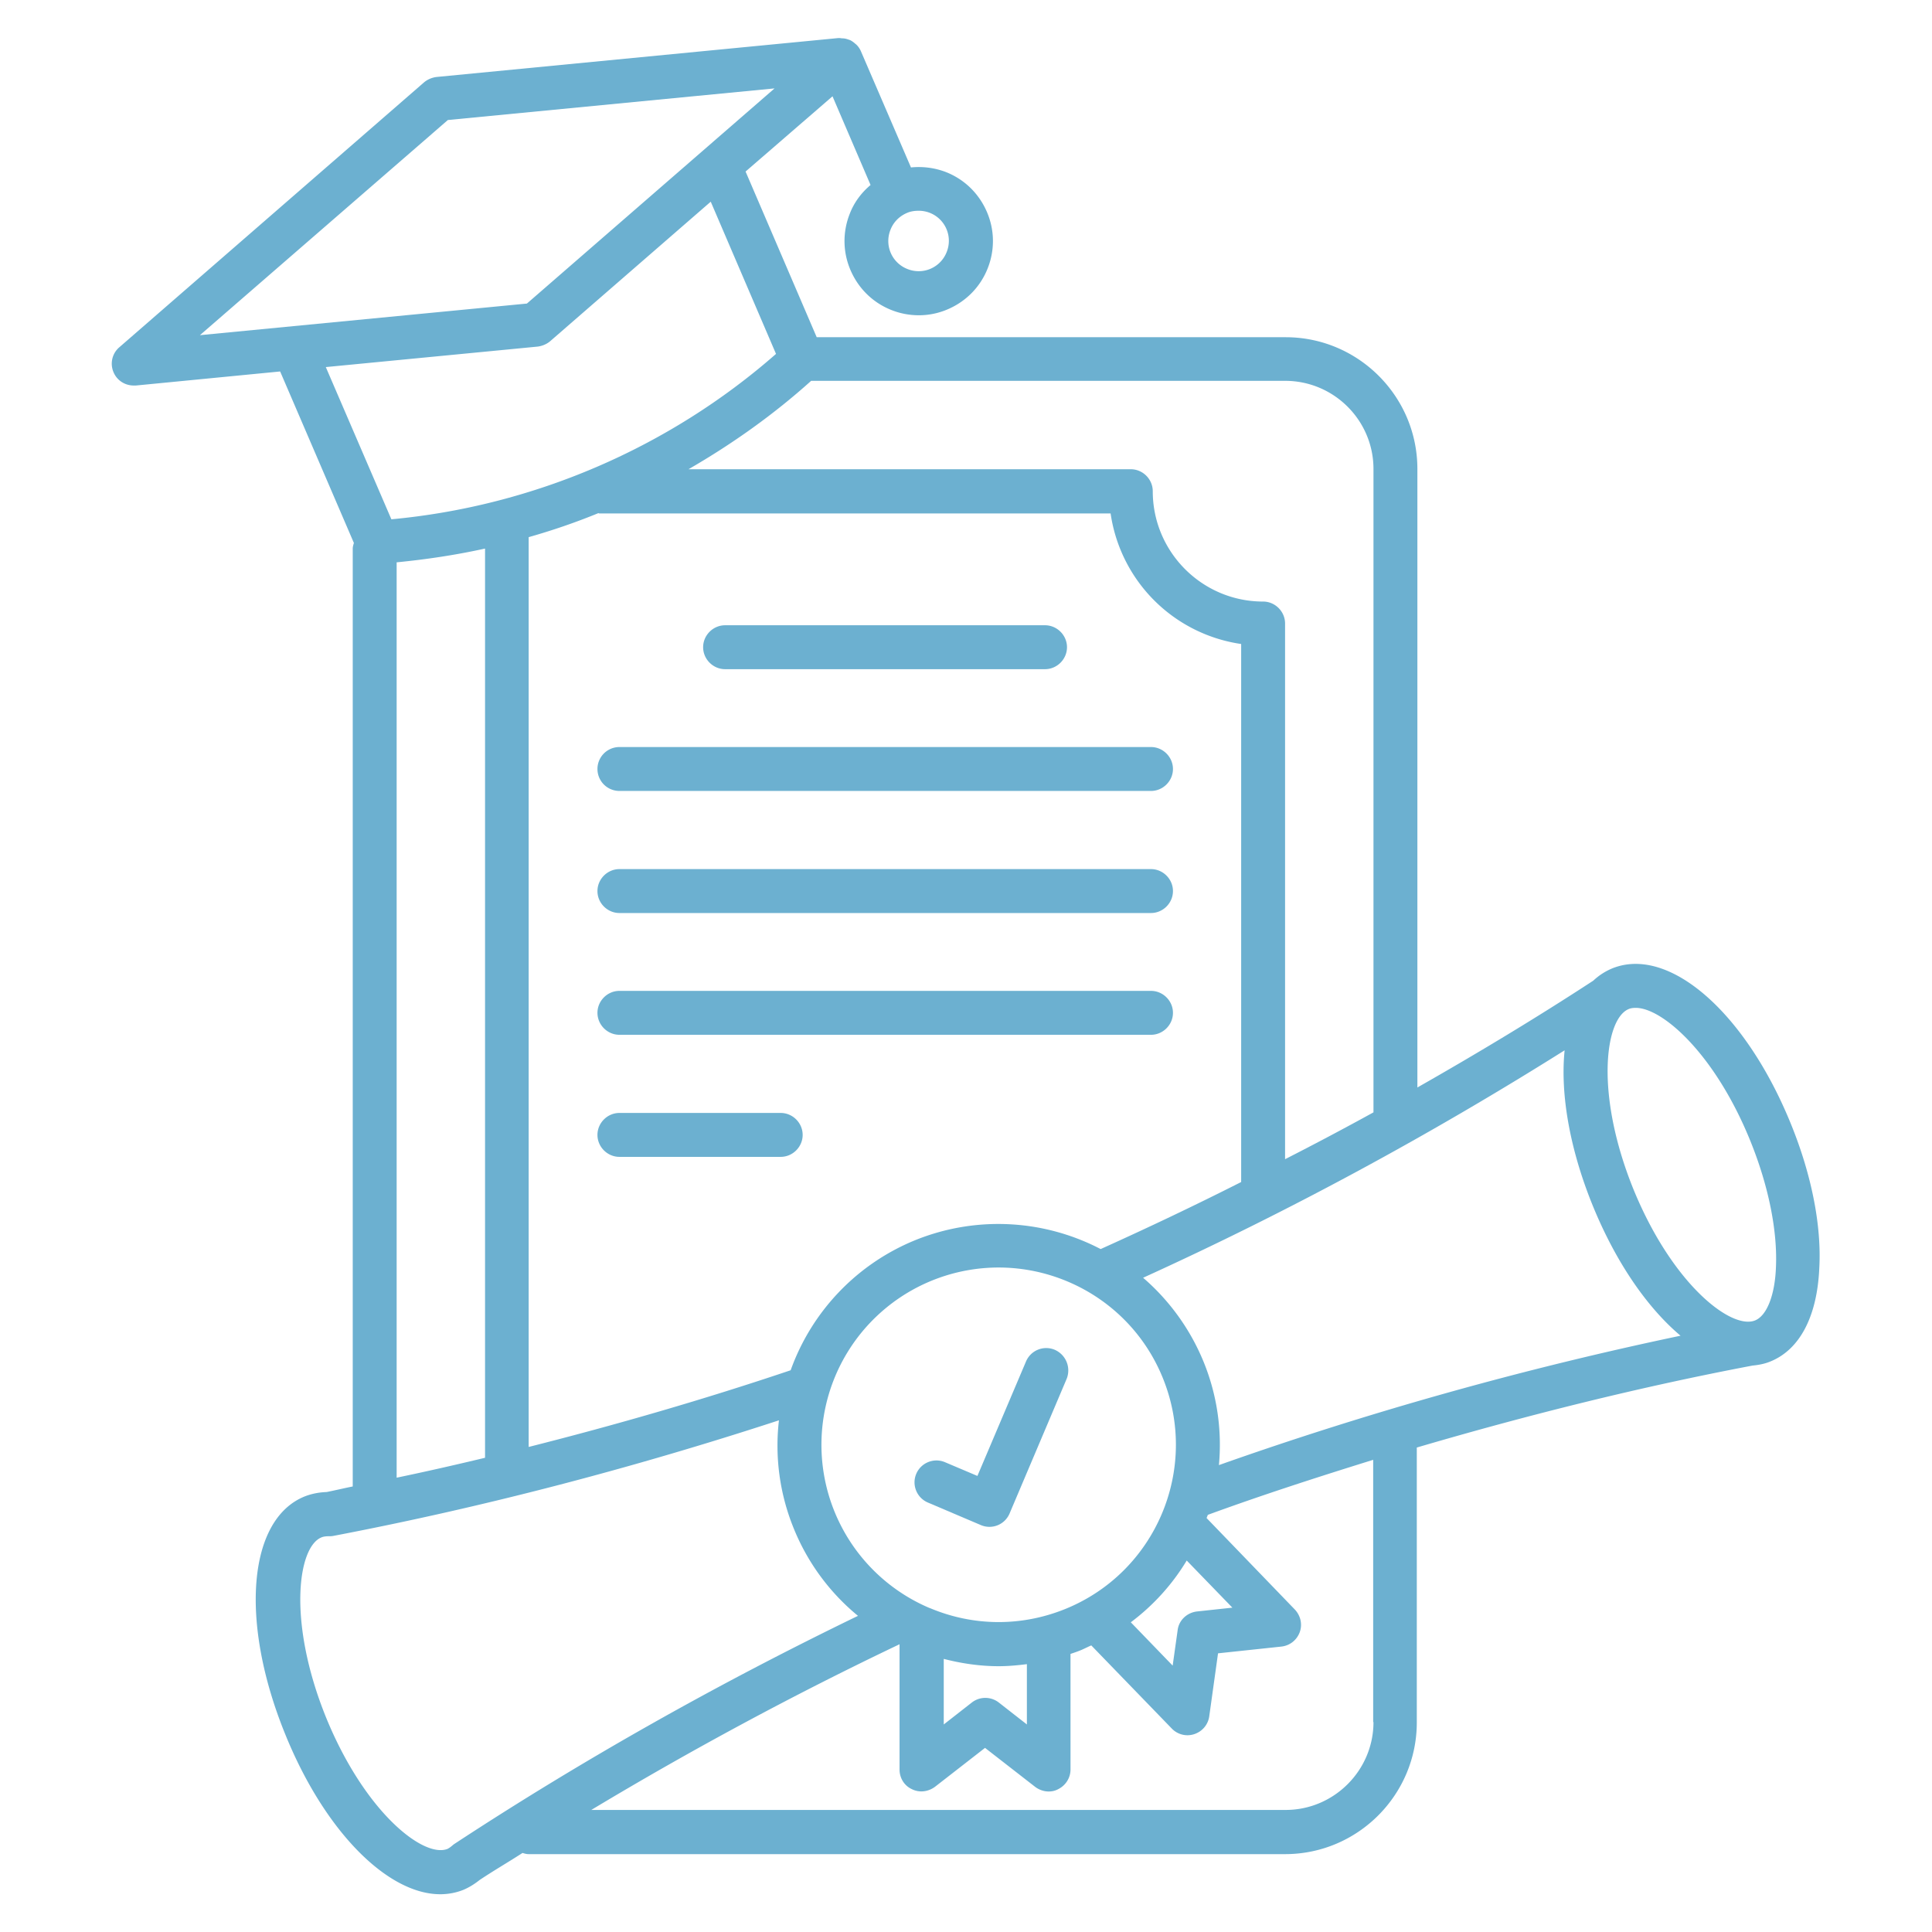 <svg xmlns="http://www.w3.org/2000/svg" version="1.1" xmlns:xlink="http://www.w3.org/1999/xlink" width="512" height="512" x="0" y="0" viewBox="0 0 66 66" style="enable-background:new 0 0 512 512" xml:space="preserve" class=""><g><path d="M24.77 22.86H35.7c.41 0 .75-.34.75-.75s-.34-.75-.75-.75H24.77c-.41 0-.75.34-.75.75s.34.75.75.75zM21.16 27.02h18.16c.41 0 .75-.34.75-.75s-.34-.75-.75-.75H21.16a.749.749 0 1 0 0 1.5zM39.32 29.69H21.16c-.41 0-.75.34-.75.75s.34.75.75.75h18.16c.41 0 .75-.34.75-.75s-.34-.75-.75-.75zM39.32 33.85H21.16c-.41 0-.75.34-.75.75s.34.75.75.75h18.16c.41 0 .75-.34.75-.75s-.34-.75-.75-.75zM26.67 38.02h-5.51c-.41 0-.75.34-.75.75s.34.75.75.75h5.51c.41 0 .75-.34.75-.75s-.34-.75-.75-.75z" fill="#6CB0D0" opacity="1" data-original="#000000"></path><path d="M61.19 38.42c-1.55-3.83-4.17-6.12-6.11-5.34-.24.1-.46.24-.65.42-1.96 1.28-3.97 2.49-6.01 3.65V16.02c0-2.48-2.02-4.5-4.5-4.5H27.9l-2.43-5.66 2.97-2.57 1.3 3.03c-.31.26-.56.59-.71.98-.25.63-.24 1.32.03 1.94s.76 1.1 1.39 1.35c.3.12.62.18.94.18.34 0 .68-.07 1-.21.62-.27 1.1-.76 1.35-1.39s.24-1.32-.03-1.94-.76-1.1-1.39-1.35c-.39-.15-.8-.2-1.2-.16l-1.71-3.97a.712.712 0 0 0-.15-.22c-.02-.02-.05-.04-.07-.06a.784.784 0 0 0-.15-.1l-.09-.03a.566.566 0 0 0-.18-.03c-.03 0-.06-.01-.09-.01h-.04L14.91 2.63c-.15.02-.3.08-.42.18L4.08 11.86c-.25.21-.33.56-.2.86.12.28.39.45.69.45h.07l4.93-.48 2.52 5.86c-.02.06-.04.13-.04.19v32.04c-.3.06-.59.13-.89.19-.27.01-.52.06-.75.15-1.94.78-2.23 4.26-.68 8.09 1.34 3.33 3.5 5.5 5.31 5.5.27 0 .54-.05.79-.15.19-.08.37-.19.56-.34.48-.32.98-.61 1.46-.92.07.02.13.04.2.04H43.9c2.48 0 4.5-2.02 4.5-4.5v-9.39c3.78-1.11 7.62-2.07 11.47-2.8.21-.02.42-.06.61-.14 1.01-.41 1.6-1.55 1.67-3.2.08-1.45-.27-3.19-.96-4.89zM30.42 7.85c.1-.26.3-.46.55-.57.13-.06.27-.08.41-.08a1.026 1.026 0 0 1 .96 1.41 1.026 1.026 0 0 1-1.34.58 1.026 1.026 0 0 1-.58-1.34zm16.5 8.17V38c-1 .55-2 1.08-3.02 1.6V21.3c0-.41-.34-.75-.75-.75-2.08 0-3.77-1.69-3.77-3.77 0-.41-.34-.75-.75-.75H23.52c1.49-.86 2.9-1.86 4.19-3.02h16.21c1.66.01 3 1.36 3 3.01zM36.38 54.97c-1.49.6-3.12.59-4.6-.03-.01 0-.02-.01-.03-.01a6.056 6.056 0 0 1 2.36-11.63c2.4 0 4.67 1.43 5.62 3.79 1.25 3.1-.25 6.63-3.35 7.88zm4.16-1.66 1.56 1.61-1.21.13c-.34.04-.62.3-.66.64l-.17 1.21-1.43-1.48c.76-.57 1.41-1.28 1.91-2.11zm-5.46 3.54v2.06l-.96-.75a.75.75 0 0 0-.92 0l-.96.75v-2.24c.62.16 1.25.25 1.88.25.32 0 .64-.03.96-.07zm2.52-14.18a7.56 7.56 0 0 0-6.32-.31 7.545 7.545 0 0 0-4.27 4.45c-2.94.99-5.94 1.86-8.95 2.62V18.35c.81-.23 1.6-.5 2.38-.82.01 0 .02.01.03.01h17.47A5.272 5.272 0 0 0 42.4 22v18.38c-1.58.8-3.18 1.56-4.8 2.29zM6.83 11.45 15.3 4.1l11.16-1.08L18 10.37zm11.54.39c.15-.02.3-.08.42-.18l5.49-4.77 2.23 5.2c-3.66 3.21-8.29 5.2-13.14 5.65l-2.24-5.2zm-4.82 7.37c1.02-.1 2.02-.25 3.02-.47V49.8c-1 .24-2.01.47-3.02.68zm1.99 43.77c-.03.02-.06.04-.08.06-.07.06-.13.1-.17.12-.82.33-2.84-1.26-4.16-4.51-1.31-3.25-.96-5.8-.15-6.13.07-.03.16-.04.25-.04.05 0 .1 0 .15-.01 5.13-.98 10.24-2.32 15.23-3.95a7.48 7.48 0 0 0 .5 3.68 7.514 7.514 0 0 0 2.2 3c-4.75 2.3-9.38 4.9-13.77 7.78zm31.38-4.15c0 1.65-1.35 3-3 3H20.2c3.41-2.05 6.94-3.95 10.53-5.66v4.28c0 .29.16.55.42.67.26.13.56.09.79-.08l1.71-1.33 1.71 1.33c.13.1.3.16.46.16.11 0 .22-.02.33-.08.26-.13.42-.39.42-.67V56.5c.12-.04.24-.08.36-.13s.23-.11.35-.16l2.75 2.84a.741.741 0 0 0 .77.19c.27-.09.47-.32.51-.61l.3-2.15 2.16-.23c.29-.03.53-.22.63-.49s.03-.57-.17-.78l-3.01-3.12c.01-.04.03-.07.04-.11 1.86-.68 3.75-1.29 5.65-1.88v8.96zm-5.28-8.78c.11-1.18-.06-2.39-.52-3.52a7.584 7.584 0 0 0-2.07-2.88c4.97-2.26 9.79-4.87 14.4-7.77-.15 1.46.16 3.33.95 5.28.8 1.97 1.88 3.52 3.01 4.47-5.34 1.12-10.63 2.6-15.77 4.42zm18.31-4.94c-.82.32-2.84-1.26-4.16-4.51-1.31-3.25-.96-5.8-.15-6.13.07-.03.15-.04.24-.04.92 0 2.72 1.59 3.92 4.56.61 1.51.92 3.03.87 4.27-.03.97-.31 1.69-.72 1.85z" fill="#6CB0D0" opacity="1" data-original="#000000"></path><path d="M36.03 46.11a.75.75 0 0 0-.98.4l-1.66 3.91-1.11-.47c-.38-.16-.82.02-.98.4s.02.82.4.98l1.81.77a.746.746 0 0 0 .98-.4l1.95-4.6a.77.77 0 0 0-.41-.99z" fill="#6CB0D0" opacity="1" data-original="#000000"></path></g></svg>